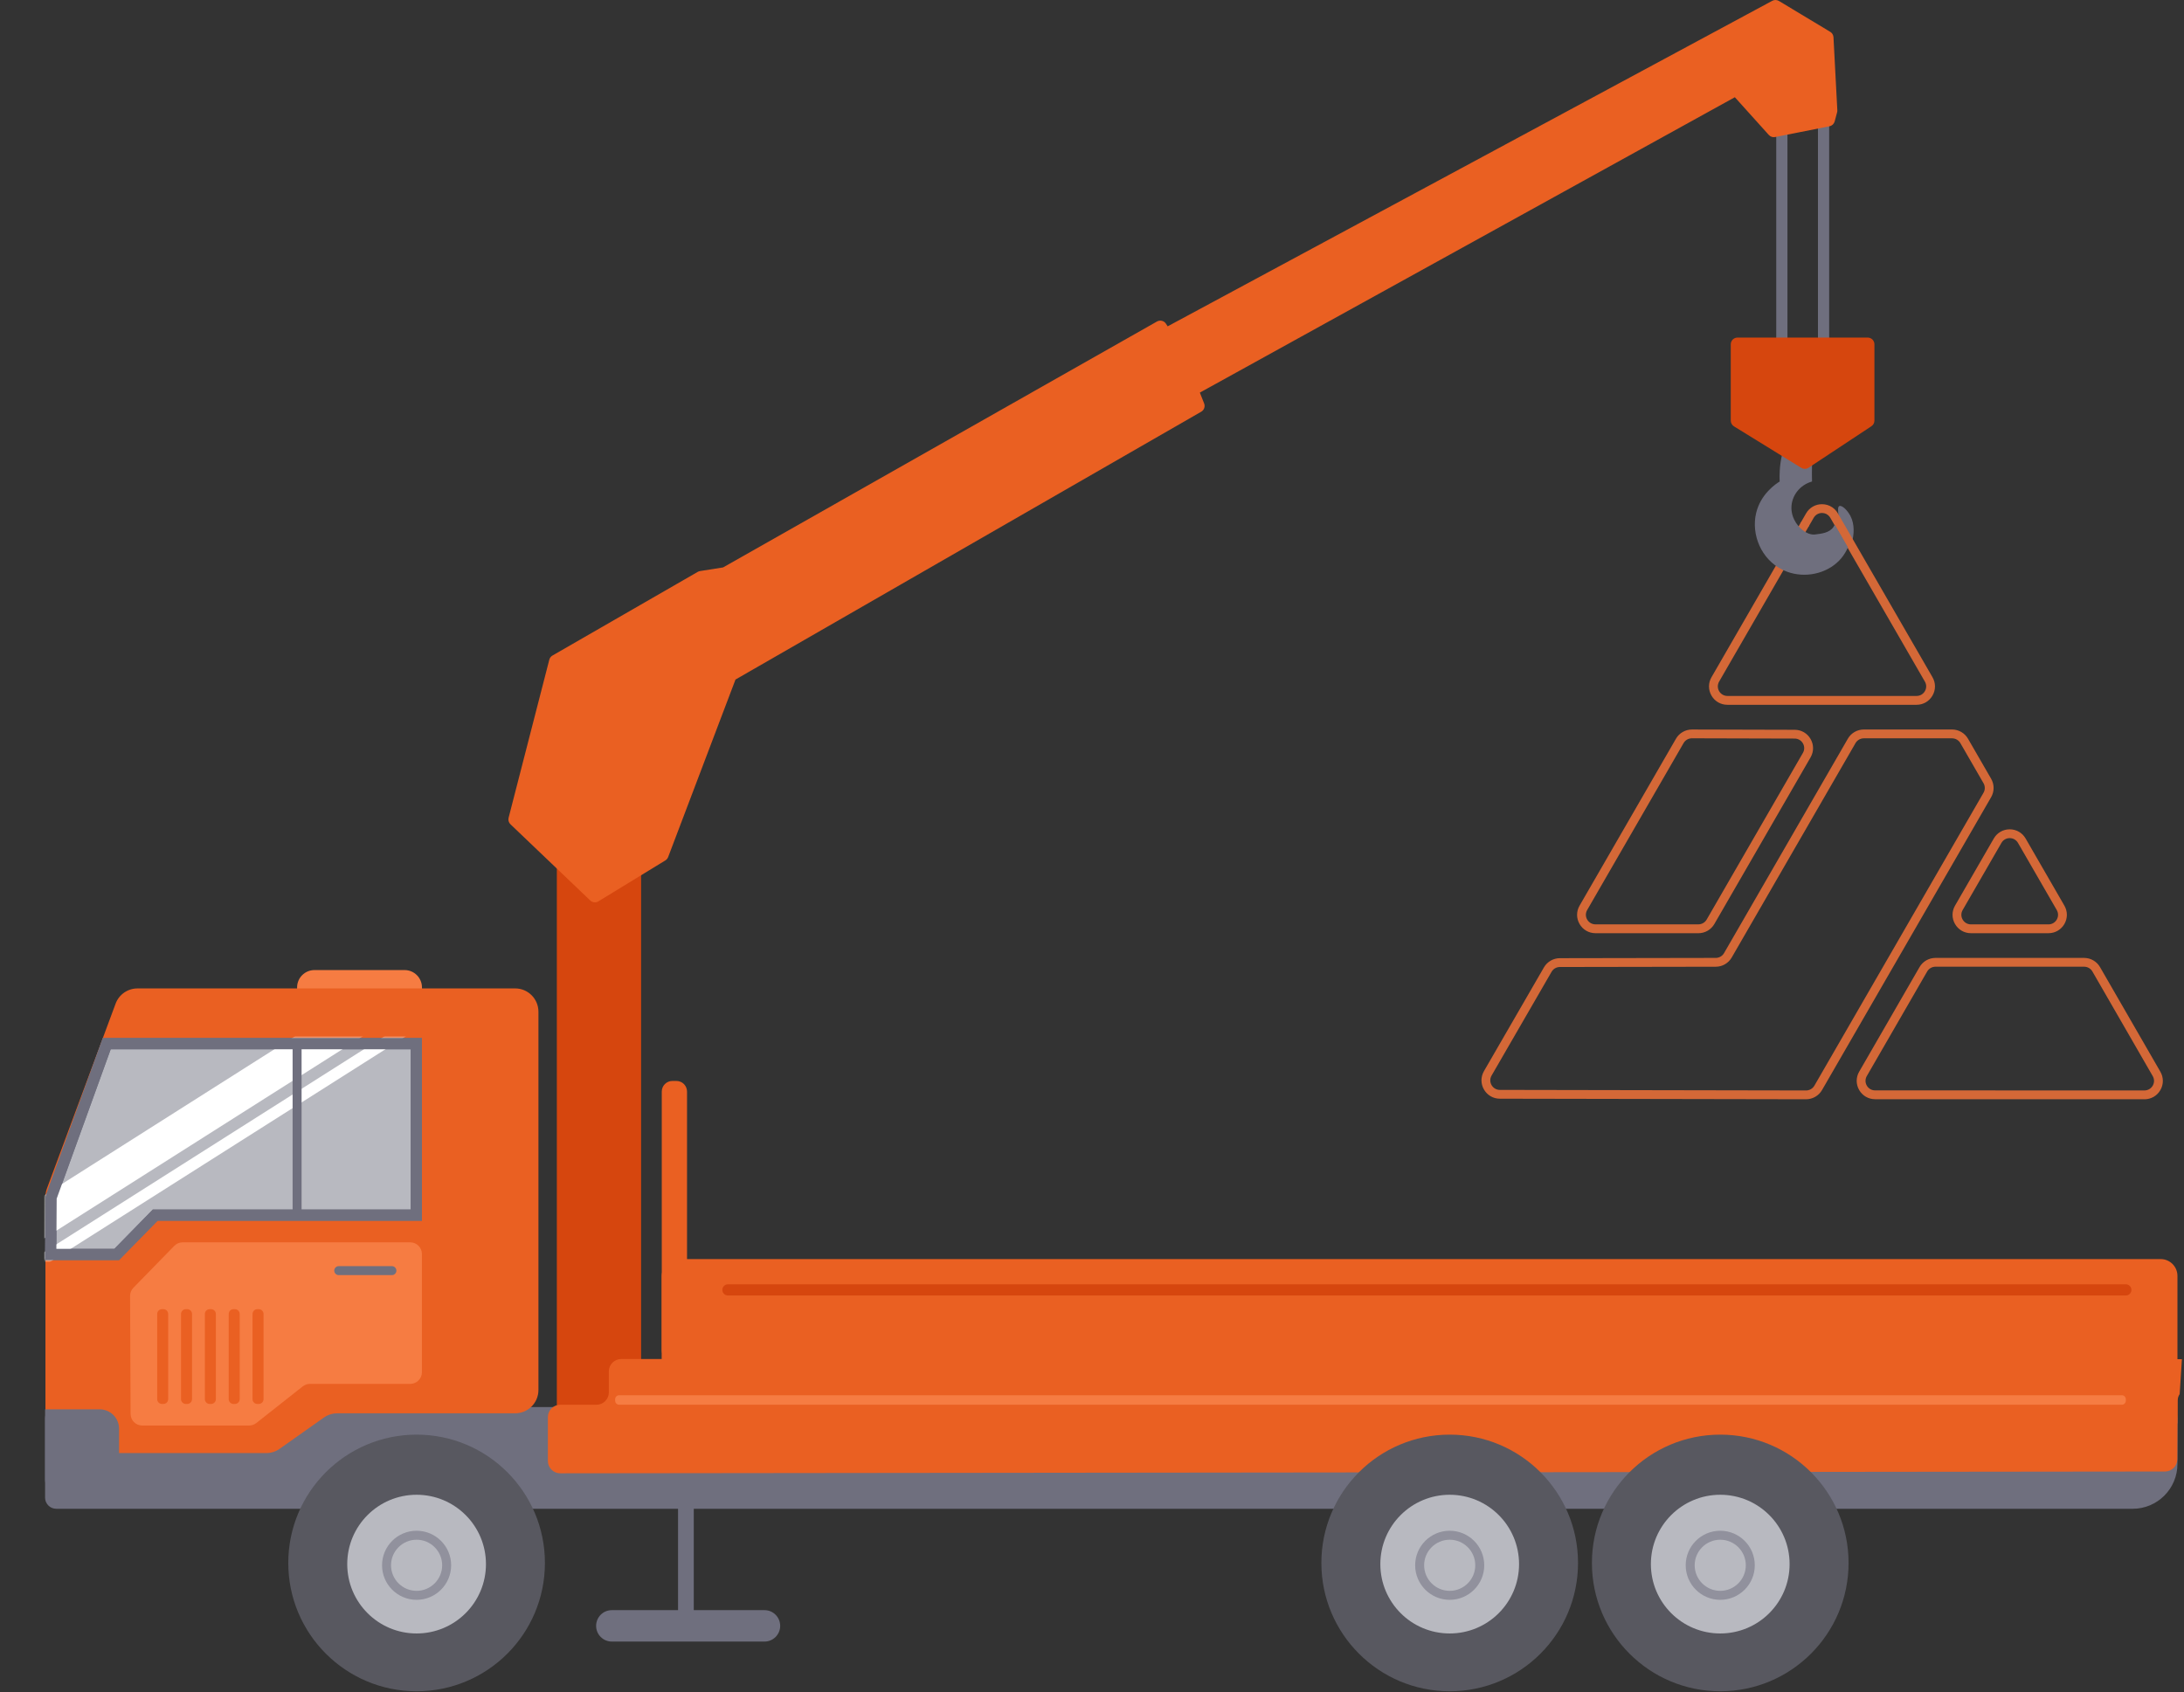 <svg width="973" height="754" viewBox="0 0 973 754" fill="none" xmlns="http://www.w3.org/2000/svg">
<rect x="0" y="0" width="973" height="754" fill="#333333" stroke="none"/>
<g clip-path="url(#clip0_148_4414)">
<path d="M305.58 727.91C303.65 727.91 302.08 726.34 302.08 724.41V615.41C302.08 613.48 303.65 611.91 305.58 611.91C307.51 611.91 309.08 613.48 309.08 615.41V724.41C309.08 726.34 307.51 727.91 305.58 727.91Z" fill="#6F6F7E"/>
<path d="M824.82 242.42L821.28 234.92C820.76 233.81 820.01 232.88 819.09 232.15C819.3 229.01 818.3 225.95 819.46 225.47C820.59 225 823.02 227.27 824.36 229.83C826.23 233.4 826.23 238.06 824.81 242.42H824.82Z" fill="#6F6F7E"/>
<path d="M802.63 233.2L792.83 250.18C793.74 250.59 794.67 250.93 795.61 251.21L805.46 234.14C804.56 234.06 803.59 233.73 802.63 233.2Z" fill="#D46837"/>
<path d="M795.61 251.71C795.61 251.71 795.51 251.71 795.47 251.69C794.48 251.4 793.52 251.04 792.63 250.64C792.5 250.58 792.4 250.47 792.36 250.34C792.32 250.21 792.33 250.06 792.4 249.94L802.2 232.96C802.34 232.72 802.64 232.64 802.87 232.77C803.78 233.27 804.69 233.58 805.5 233.65C805.67 233.67 805.82 233.77 805.9 233.92C805.98 234.07 805.98 234.25 805.89 234.4L796.04 251.47C795.95 251.63 795.78 251.72 795.61 251.72V251.71ZM793.54 249.94C794.13 250.19 794.74 250.41 795.37 250.61L804.66 234.52C804.06 234.39 803.44 234.17 802.82 233.86L793.54 249.94Z" fill="#D46837"/>
<path d="M860.52 309.67C859.13 312.08 856.64 313.52 853.86 313.52H769.57C766.79 313.52 764.3 312.08 762.92 309.68C761.53 307.27 761.53 304.39 762.92 301.99L792.83 250.18C793.74 250.59 794.67 250.93 795.61 251.21L765.45 303.45C764.59 304.94 764.59 306.72 765.45 308.21C766.31 309.7 767.85 310.59 769.57 310.59H853.86C855.58 310.59 857.12 309.7 857.98 308.21C858.85 306.72 858.85 304.94 857.98 303.45L821.28 239.87L815.84 230.45C815.7 230.21 815.55 229.99 815.37 229.79C814.48 228.7 813.17 228.07 811.72 228.07C810 228.07 808.46 228.96 807.59 230.45L805.46 234.14C804.56 234.06 803.59 233.73 802.63 233.2L805.06 228.99C806.45 226.58 808.94 225.15 811.72 225.15C813.27 225.15 814.73 225.6 815.96 226.41C816.93 227.06 817.76 227.93 818.37 228.99L822.52 236.17L860.52 301.99C861.91 304.39 861.91 307.27 860.52 309.67Z" fill="#D46837"/>
<path d="M853.86 314.02H769.57C766.61 314.02 763.96 312.49 762.49 309.93C761.01 307.36 761.01 304.3 762.49 301.74L792.4 249.93C792.53 249.71 792.81 249.62 793.04 249.72C793.9 250.11 794.81 250.44 795.76 250.73C795.91 250.77 796.03 250.88 796.08 251.02C796.14 251.16 796.12 251.32 796.05 251.45L765.89 303.69C765.12 305.02 765.12 306.62 765.89 307.95C766.66 309.28 768.04 310.08 769.58 310.08H853.87C855.41 310.08 856.79 309.28 857.56 307.95C858.34 306.62 858.34 305.03 857.56 303.69L815.42 230.69C815.28 230.46 815.15 230.27 815.01 230.11C814.19 229.1 813.03 228.56 811.73 228.56C810.19 228.56 808.81 229.36 808.03 230.69L805.9 234.38C805.8 234.55 805.62 234.64 805.42 234.63C804.47 234.55 803.42 234.2 802.39 233.63C802.27 233.57 802.19 233.46 802.15 233.33C802.11 233.2 802.13 233.06 802.2 232.95L804.63 228.74C806.11 226.18 808.76 224.65 811.72 224.65C813.34 224.65 814.9 225.11 816.23 225.99C817.3 226.71 818.16 227.63 818.8 228.74L860.95 301.74C862.43 304.3 862.43 307.36 860.95 309.92C859.47 312.49 856.82 314.02 853.86 314.02ZM793.04 250.82L763.35 302.24C762.05 304.49 762.05 307.17 763.35 309.43C764.64 311.68 766.97 313.02 769.57 313.02H853.86C856.46 313.02 858.79 311.67 860.09 309.42C861.39 307.17 861.39 304.49 860.09 302.24L817.94 229.24C817.38 228.27 816.62 227.45 815.68 226.82C814.51 226.05 813.14 225.65 811.72 225.65C809.12 225.65 806.79 226.99 805.49 229.24L803.32 233C803.96 233.31 804.6 233.52 805.19 233.61L807.15 230.21C808.11 228.56 809.82 227.58 811.71 227.58C813.29 227.58 814.76 228.27 815.75 229.48C815.92 229.67 816.09 229.91 816.26 230.21L858.4 303.21C859.36 304.86 859.36 306.82 858.4 308.47C857.45 310.11 855.75 311.1 853.85 311.1H769.56C767.66 311.1 765.96 310.12 765.01 308.47C764.06 306.82 764.06 304.86 765.01 303.21L794.86 251.51C794.23 251.3 793.62 251.08 793.03 250.83L793.04 250.82Z" fill="#D46837"/>
<path d="M804.64 489.28H804.63L668.2 489.03C665.42 489.03 662.94 487.59 661.55 485.18C660.16 482.77 660.17 479.9 661.55 477.5L688.28 431.26C689.65 428.9 692.19 427.42 694.92 427.42L764.4 427.3C766.09 427.3 767.67 426.39 768.51 424.92L823.68 329.36C825.05 326.99 827.6 325.52 830.34 325.52H869.67C872.41 325.52 874.96 326.99 876.33 329.36L886.65 347.23C888.02 349.6 888.02 352.55 886.65 354.92L811.3 485.43C809.93 487.8 807.38 489.27 804.64 489.27V489.28ZM830.34 328.45C828.64 328.45 827.07 329.36 826.22 330.83L771.05 426.39C769.68 428.76 767.14 430.23 764.41 430.23L694.93 430.35C693.24 430.35 691.66 431.26 690.82 432.73L664.09 478.97C663.23 480.46 663.23 482.24 664.09 483.73C664.95 485.22 666.49 486.11 668.21 486.11L804.64 486.36C806.34 486.36 807.91 485.45 808.76 483.98L884.11 353.47C884.96 352 884.96 350.18 884.11 348.71L873.79 330.84C872.94 329.37 871.36 328.46 869.67 328.46H830.34V328.45Z" fill="#D46837"/>
<path d="M804.64 489.78H804.63L668.2 489.53C665.24 489.53 662.6 487.99 661.12 485.43C659.64 482.87 659.65 479.81 661.12 477.25L687.85 431.01C689.31 428.49 692.02 426.93 694.92 426.92L764.4 426.8C765.91 426.8 767.32 425.98 768.08 424.67L823.25 329.12C824.71 326.59 827.42 325.03 830.34 325.03H869.67C872.59 325.03 875.3 326.6 876.76 329.12L887.08 346.99C888.54 349.52 888.54 352.65 887.08 355.18L811.73 485.69C810.27 488.21 807.56 489.78 804.64 489.78ZM830.35 326.03C827.79 326.03 825.41 327.41 824.13 329.62L768.96 425.17C768.03 426.79 766.28 427.8 764.41 427.8L694.93 427.92C692.38 427.92 690 429.3 688.72 431.51L661.99 477.75C660.69 480 660.69 482.68 661.99 484.93C663.28 487.18 665.61 488.52 668.2 488.53L804.63 488.78V489.28L804.64 488.78C807.2 488.78 809.58 487.4 810.86 485.19L886.21 354.68C887.49 352.46 887.49 349.71 886.21 347.49L875.89 329.62C874.61 327.4 872.23 326.03 869.67 326.03H830.34H830.35ZM804.65 486.86L668.21 486.61C666.31 486.61 664.61 485.62 663.66 483.98C662.71 482.33 662.71 480.37 663.66 478.72L690.39 432.48C691.32 430.86 693.07 429.86 694.93 429.85L764.41 429.73C766.96 429.73 769.34 428.35 770.62 426.14L825.79 330.59C826.73 328.97 828.47 327.96 830.34 327.96H869.67C871.54 327.96 873.29 328.97 874.22 330.59L884.54 348.46C885.48 350.08 885.48 352.1 884.54 353.72L809.19 484.23C808.25 485.85 806.51 486.86 804.64 486.86H804.65ZM830.35 328.96C828.83 328.96 827.42 329.78 826.66 331.09L771.49 426.64C770.04 429.16 767.32 430.73 764.41 430.73L694.93 430.85C693.42 430.85 692.01 431.67 691.25 432.98L664.52 479.22C663.75 480.55 663.75 482.14 664.52 483.48C665.29 484.81 666.67 485.61 668.2 485.61L804.63 485.86C806.15 485.86 807.57 485.04 808.33 483.73L883.68 353.22C884.44 351.91 884.44 350.27 883.68 348.96L873.36 331.09C872.6 329.78 871.19 328.96 869.67 328.96H830.34H830.35Z" fill="#D46837"/>
<path d="M756.66 415.29H710.81C708.03 415.29 705.54 413.85 704.15 411.45C702.76 409.05 702.76 406.17 704.15 403.76L747.1 329.38C748.47 327.01 751.02 325.54 753.76 325.54H753.78L799.56 325.66C802.33 325.66 804.82 327.11 806.2 329.51C807.58 331.91 807.58 334.79 806.2 337.19L763.32 411.45C761.95 413.82 759.4 415.29 756.66 415.29ZM753.75 328.46C752.05 328.46 750.48 329.37 749.63 330.84L706.68 405.22C705.82 406.71 705.82 408.49 706.68 409.98C707.54 411.47 709.08 412.36 710.8 412.36H756.65C758.35 412.36 759.92 411.45 760.77 409.98L803.65 335.72C804.51 334.23 804.51 332.45 803.65 330.96C802.79 329.47 801.26 328.58 799.54 328.57L753.76 328.45C753.76 328.45 753.76 328.45 753.75 328.45V328.46Z" fill="#D46837"/>
<path d="M756.66 415.79H710.81C707.85 415.79 705.2 414.26 703.72 411.7C702.24 409.14 702.24 406.08 703.72 403.51L746.67 329.13C748.13 326.61 750.84 325.04 753.76 325.04L799.56 325.16C802.52 325.16 805.16 326.7 806.64 329.26C808.11 331.82 808.11 334.88 806.64 337.44L763.76 411.71C762.3 414.23 759.59 415.8 756.67 415.8L756.66 415.79ZM753.77 326.03C751.19 326.03 748.81 327.41 747.53 329.62L704.58 404C703.28 406.25 703.28 408.94 704.58 411.19C705.88 413.44 708.21 414.78 710.8 414.78H756.65C759.21 414.78 761.59 413.4 762.87 411.19L805.75 336.92C807.05 334.67 807.05 331.99 805.75 329.74C804.46 327.49 802.13 326.15 799.54 326.14L753.76 326.02L753.77 326.03ZM756.66 412.86H710.81C708.91 412.86 707.2 411.88 706.25 410.23C705.3 408.58 705.3 406.62 706.25 404.97L749.2 330.59C750.14 328.97 751.88 327.96 753.76 327.96H753.77L799.55 328.08C801.45 328.08 803.15 329.07 804.1 330.72C805.05 332.37 805.04 334.33 804.1 335.97L761.22 410.23C760.29 411.85 758.54 412.86 756.67 412.86H756.66ZM753.75 328.45V328.95C752.23 328.95 750.82 329.77 750.06 331.08L707.11 405.46C706.34 406.79 706.34 408.39 707.11 409.72C707.88 411.05 709.26 411.85 710.8 411.85H756.65C758.17 411.85 759.58 411.03 760.34 409.72L803.22 335.46C803.99 334.13 803.99 332.54 803.22 331.2C802.45 329.87 801.08 329.07 799.54 329.07L753.76 328.95V328.45H753.75Z" fill="#D46837"/>
<path d="M912.62 415.29H878.08C875.3 415.29 872.81 413.85 871.42 411.45C870.03 409.04 870.03 406.17 871.42 403.76L888.69 373.85C890.08 371.44 892.57 370.01 895.35 370.01C898.13 370.01 900.62 371.45 902.01 373.85L919.28 403.76C920.67 406.17 920.67 409.04 919.28 411.45C917.89 413.86 915.4 415.29 912.62 415.29ZM891.23 375.31L873.96 405.22C873.1 406.71 873.1 408.49 873.96 409.98C874.82 411.47 876.36 412.36 878.08 412.36H912.62C914.34 412.36 915.88 411.47 916.74 409.98C917.6 408.49 917.6 406.71 916.74 405.22L899.47 375.31C898.61 373.82 897.07 372.93 895.35 372.93C893.63 372.93 892.09 373.82 891.23 375.31Z" fill="#D46837"/>
<path d="M912.62 415.79H878.08C875.12 415.79 872.47 414.26 870.99 411.7C869.51 409.14 869.51 406.08 870.99 403.51L888.26 373.6C889.74 371.04 892.39 369.51 895.35 369.51C898.31 369.51 900.96 371.04 902.44 373.6L919.71 403.51C921.19 406.07 921.19 409.13 919.71 411.7C918.23 414.26 915.58 415.79 912.62 415.79ZM895.35 370.5C892.75 370.5 890.43 371.84 889.13 374.09L871.86 404C870.56 406.25 870.56 408.94 871.86 411.19C873.16 413.44 875.48 414.78 878.08 414.78H912.62C915.22 414.78 917.54 413.44 918.84 411.19C920.14 408.94 920.14 406.25 918.84 404L901.57 374.09C900.27 371.84 897.94 370.5 895.35 370.5ZM912.62 412.86H878.08C876.18 412.86 874.48 411.88 873.53 410.23C872.58 408.58 872.58 406.62 873.53 404.97L890.8 375.06C891.75 373.41 893.45 372.43 895.35 372.43C897.25 372.43 898.96 373.41 899.91 375.06L917.18 404.97C918.13 406.62 918.13 408.58 917.18 410.23C916.23 411.88 914.53 412.86 912.63 412.86H912.62ZM895.35 373.43C893.81 373.43 892.43 374.23 891.66 375.56L874.39 405.47C873.62 406.8 873.62 408.4 874.39 409.73C875.16 411.06 876.54 411.86 878.08 411.86H912.62C914.16 411.86 915.54 411.06 916.31 409.73C917.08 408.4 917.08 406.8 916.31 405.47L899.04 375.56C898.27 374.23 896.89 373.43 895.35 373.43Z" fill="#D46837"/>
<path d="M955.38 489.28L835.38 489.26C832.6 489.26 830.11 487.82 828.72 485.42C827.33 483.01 827.33 480.14 828.72 477.73L855.61 431.14C856.98 428.77 859.53 427.3 862.27 427.3H928.5C931.24 427.3 933.79 428.77 935.16 431.15L962.04 477.76C963.43 480.17 963.43 483.04 962.04 485.45C960.65 487.86 958.16 489.29 955.38 489.29V489.28ZM862.27 430.22C860.57 430.22 858.99 431.13 858.15 432.6L831.26 479.19C830.4 480.68 830.4 482.46 831.26 483.95C832.12 485.44 833.66 486.33 835.38 486.33L955.38 486.35C957.1 486.35 958.64 485.46 959.5 483.97C960.36 482.48 960.36 480.7 959.5 479.21L932.62 432.6C931.77 431.13 930.19 430.22 928.5 430.22H862.27Z" fill="#D46837"/>
<path d="M955.38 489.78L835.38 489.76C832.42 489.76 829.77 488.23 828.29 485.67C826.81 483.11 826.81 480.05 828.29 477.48L855.18 430.89C856.64 428.36 859.35 426.8 862.27 426.8H928.5C931.42 426.8 934.13 428.37 935.59 430.9L962.47 477.51C963.95 480.07 963.95 483.13 962.47 485.7C960.99 488.26 958.34 489.79 955.38 489.79V489.78ZM862.27 427.79C859.71 427.79 857.33 429.17 856.05 431.38L829.16 477.97C827.86 480.22 827.86 482.91 829.16 485.16C830.46 487.41 832.79 488.75 835.38 488.75L955.38 488.77C957.98 488.77 960.3 487.43 961.6 485.18C962.9 482.93 962.9 480.24 961.6 477.99L934.72 431.38C933.44 429.16 931.05 427.78 928.49 427.78H862.26L862.27 427.79ZM955.38 486.85L835.38 486.83C833.48 486.83 831.78 485.85 830.83 484.2C829.88 482.55 829.88 480.59 830.83 478.94L857.72 432.35C858.66 430.73 860.4 429.72 862.28 429.72H928.51C930.39 429.72 932.13 430.73 933.07 432.35L959.95 478.96C960.9 480.61 960.9 482.57 959.95 484.22C959 485.87 957.3 486.85 955.4 486.85H955.38ZM862.27 430.72C860.75 430.72 859.34 431.54 858.58 432.85L831.69 479.44C830.92 480.77 830.92 482.37 831.69 483.7C832.46 485.03 833.84 485.83 835.38 485.83L955.38 485.85C956.92 485.85 958.3 485.05 959.07 483.72C959.84 482.39 959.84 480.79 959.07 479.46L932.19 432.85C931.43 431.53 930.02 430.72 928.5 430.72H862.27Z" fill="#D46837"/>
<path d="M817.84 234.45L823.28 243.87C822.53 245.59 821.56 247.21 820.39 248.63C815.23 254.91 805.95 257.62 797.61 255.21C796.67 254.93 795.74 254.59 794.83 254.18C794.61 254.09 794.39 253.99 794.17 253.88C784.53 249.18 780.15 238.08 782.37 228.64C784.38 220.06 791.2 215.57 792.86 214.54C792.64 209.12 793.02 197.71 800.73 189.63C801.72 188.59 805.37 184.76 807.28 185.7C809.46 186.77 807.61 193.21 807.28 206.68C807.2 210.06 807.24 212.81 807.28 214.54C801.82 216.06 798.07 220.96 798.1 226.34C798.14 231.26 801.32 235.4 804.63 237.2C805.59 237.73 806.56 238.06 807.46 238.14C807.85 238.19 808.23 238.19 808.59 238.14C811.16 237.81 814.97 237.54 816.82 234.8C817.04 234.47 817.22 234.13 817.37 233.79C817.55 233.99 817.7 234.21 817.84 234.45Z" fill="#6F6F7E"/>
<path d="M793.84 192.56C792.46 192.56 791.34 191.44 791.34 190.06V39.91C791.34 38.53 792.46 37.41 793.84 37.41C795.22 37.41 796.34 38.53 796.34 39.91V190.06C796.34 191.44 795.22 192.56 793.84 192.56Z" fill="#6F6F7E"/>
<path d="M812.42 192.56C811.04 192.56 809.92 191.44 809.92 190.06V39.91C809.92 38.53 811.04 37.41 812.42 37.41C813.8 37.41 814.92 38.53 814.92 39.91V190.06C814.92 191.44 813.8 192.56 812.42 192.56Z" fill="#6F6F7E"/>
<path d="M301.35 481.62H299.56C296.948 481.62 294.83 483.738 294.83 486.35V601.65C294.83 604.262 296.948 606.38 299.56 606.38H301.35C303.962 606.38 306.08 604.262 306.08 601.65V486.35C306.08 483.738 303.962 481.62 301.35 481.62Z" fill="#EA6022"/>
<path d="M302.54 560.99H962.6C966.73 560.99 970.08 564.34 970.08 568.47V634.05C970.08 634.16 969.99 634.25 969.88 634.25H294.98C294.87 634.25 294.78 634.16 294.78 634.05V568.76C294.78 564.47 298.26 560.99 302.55 560.99H302.54Z" fill="#EA6022"/>
<path d="M248.08 303.91H279.9C283.06 303.91 285.62 306.47 285.62 309.63V627.38H248.08V303.91Z" fill="#D6460E"/>
<path d="M140.1 432.22H180.26C184.53 432.22 187.99 435.69 187.99 439.95V448.7H132.36V439.95C132.36 435.68 135.83 432.22 140.09 432.22H140.1Z" fill="#F67C42"/>
<path d="M950.1 672.24H25.06C22.31 672.24 20.08 670.01 20.08 667.26V631.9C20.08 629.15 22.31 626.92 25.06 626.92H965.1C967.85 626.92 970.08 629.15 970.08 631.9V652.27C970.08 663.3 961.14 672.25 950.1 672.25V672.24Z" fill="#6F6F7E"/>
<path d="M61.25 440.39H229.49C235.23 440.39 239.88 445.04 239.88 450.78V619.32C239.88 625.06 235.23 629.71 229.49 629.71H150.26C148.11 629.71 146.02 630.38 144.26 631.62L124.6 645.52C122.85 646.76 120.75 647.43 118.6 647.43H30.64C24.9 647.43 20.25 642.78 20.25 637.04V533.19C20.25 531.95 20.47 530.73 20.9 529.57L51.51 447.17C53.02 443.1 56.91 440.4 61.25 440.4V440.39Z" fill="#EA6022"/>
<path d="M22.59 558.94L22.75 533.62L47.56 465H185.49V541.4H69.15L51.99 558.94H22.59Z" fill="#B8B9C0"/>
<path d="M182.99 467.5V538.9H68.1L66.63 540.4L50.94 556.43H25.11L25.25 534.06L49.32 467.5H182.99ZM187.99 462.5H45.81L20.25 533.17L20.08 561.43H53.04L70.2 543.9H187.98V462.5H187.99Z" fill="#6F6F7E"/>
<path d="M972.07 605.63C971.74 610.8 971.41 615.98 971.07 621.15C970.47 622.04 970.17 623.1 970.15 624.16C970.12 632.82 970.07 641.5 970.02 650.16C970.01 653.19 967.55 655.64 964.53 655.64L249.61 656.44C246.57 656.45 244.09 653.98 244.09 650.93V631.41C244.09 628.37 246.55 625.89 249.6 625.89H265.74C268.77 625.89 271.25 623.43 271.25 620.38V611.03C271.25 608 273.71 605.52 276.76 605.52H389.01C392.05 605.52 394.52 607.99 394.52 611.03V620.38C394.52 623.42 396.99 625.89 400.04 625.89H602.32C605.36 625.89 607.83 623.43 607.83 620.38V611.03C607.83 608 610.29 605.52 613.33 605.52H653.05V605.6H972.09L972.07 605.63Z" fill="#EA6022"/>
<path d="M47.95 668.12H29.22C24.17 668.12 20.08 664.03 20.08 658.98V627.94H44.41C49.18 627.94 53.04 631.8 53.04 636.57V663.02C53.04 665.83 50.76 668.11 47.95 668.11V668.12Z" fill="#6F6F7E"/>
<path d="M766.39 753.55C797.964 753.55 823.56 727.954 823.56 696.38C823.56 664.806 797.964 639.21 766.39 639.21C734.816 639.21 709.22 664.806 709.22 696.38C709.22 727.954 734.816 753.55 766.39 753.55Z" fill="#585860"/>
<path d="M766.39 727.8C783.456 727.8 797.29 713.966 797.29 696.9C797.29 679.834 783.456 666 766.39 666C749.324 666 735.49 679.834 735.49 696.9C735.49 713.966 749.324 727.8 766.39 727.8Z" fill="#B8B9C0"/>
<path d="M766.39 712.81C757.9 712.81 751 705.91 751 697.42C751 688.93 757.9 682.03 766.39 682.03C774.88 682.03 781.78 688.93 781.78 697.42C781.78 705.91 774.88 712.81 766.39 712.81ZM766.39 686.03C760.11 686.03 755 691.14 755 697.42C755 703.7 760.11 708.81 766.39 708.81C772.67 708.81 777.78 703.7 777.78 697.42C777.78 691.14 772.67 686.03 766.39 686.03Z" fill="#91919D"/>
<path d="M645.86 753.55C677.434 753.55 703.03 727.954 703.03 696.38C703.03 664.806 677.434 639.21 645.86 639.21C614.286 639.21 588.69 664.806 588.69 696.38C588.69 727.954 614.286 753.55 645.86 753.55Z" fill="#585860"/>
<path d="M645.86 727.8C662.926 727.8 676.76 713.966 676.76 696.9C676.76 679.834 662.926 666 645.86 666C628.794 666 614.96 679.834 614.96 696.9C614.96 713.966 628.794 727.8 645.86 727.8Z" fill="#B8B9C0"/>
<path d="M645.86 712.81C637.37 712.81 630.47 705.91 630.47 697.42C630.47 688.93 637.37 682.03 645.86 682.03C654.35 682.03 661.25 688.93 661.25 697.42C661.25 705.91 654.35 712.81 645.86 712.81ZM645.86 686.03C639.58 686.03 634.47 691.14 634.47 697.42C634.47 703.7 639.58 708.81 645.86 708.81C652.14 708.81 657.25 703.7 657.25 697.42C657.25 691.14 652.14 686.03 645.86 686.03Z" fill="#91919D"/>
<path d="M185.6 753.55C217.174 753.55 242.77 727.954 242.77 696.38C242.77 664.806 217.174 639.21 185.6 639.21C154.026 639.21 128.43 664.806 128.43 696.38C128.43 727.954 154.026 753.55 185.6 753.55Z" fill="#585860"/>
<path d="M185.6 727.8C202.666 727.8 216.5 713.966 216.5 696.9C216.5 679.834 202.666 666 185.6 666C168.534 666 154.7 679.834 154.7 696.9C154.7 713.966 168.534 727.8 185.6 727.8Z" fill="#B8B9C0"/>
<path d="M185.6 712.81C177.11 712.81 170.21 705.91 170.21 697.42C170.21 688.93 177.11 682.03 185.6 682.03C194.09 682.03 200.99 688.93 200.99 697.42C200.99 705.91 194.09 712.81 185.6 712.81ZM185.6 686.03C179.32 686.03 174.21 691.14 174.21 697.42C174.21 703.7 179.32 708.81 185.6 708.81C191.88 708.81 196.99 703.7 196.99 697.42C196.99 691.14 191.88 686.03 185.6 686.03Z" fill="#91919D"/>
<mask id="mask0_148_4414" style="mask-type:luminance" maskUnits="userSpaceOnUse" x="20" y="462" width="168" height="100">
<path d="M45.81 462.5H187.99V543.9H70.2L53.04 561.44H20.08L20.25 533.18L45.81 462.5Z" fill="white"/>
</mask>
<g mask="url(#mask0_148_4414)">
<path d="M230.73 417.91L9.66 558.13L0.45 544.76L221.52 404.54L230.73 417.91Z" fill="white"/>
<path d="M223.98 434.35L2.9 574.57L0 570.35L221.07 430.13L223.98 434.35Z" fill="white"/>
</g>
<path d="M59.43 573.77L77.65 555.1C78.63 554.1 79.97 553.53 81.37 553.53H182.77C185.64 553.53 187.97 555.86 187.97 558.73V611.4C187.97 614.27 185.64 616.6 182.77 616.6H138.09C136.92 616.6 135.79 616.99 134.87 617.72L114.2 634.03C113.28 634.75 112.15 635.15 110.98 635.15H63.37C60.5 635.15 58.18 632.83 58.17 629.97C58.1 612.46 58.02 594.94 57.95 577.43C57.95 576.06 58.48 574.75 59.43 573.77Z" fill="#F67C42"/>
<path d="M134.36 466.21H130.36V539.35H134.36V466.21Z" fill="#6F6F7E"/>
<path d="M174.6 568.14H150.91C149.81 568.14 148.91 567.24 148.91 566.14C148.91 565.04 149.81 564.14 150.91 564.14H174.6C175.7 564.14 176.6 565.04 176.6 566.14C176.6 567.24 175.7 568.14 174.6 568.14Z" fill="#6F6F7E"/>
<path d="M182.99 467.5V538.9H68.1L66.63 540.4L50.94 556.43H25.11L25.25 534.06L49.32 467.5H182.99ZM187.99 462.5H45.81L20.25 533.17L20.08 561.43H53.04L70.2 543.9H187.98V462.5H187.99Z" fill="#6F6F7E"/>
<path d="M72.79 583.31H72.17C70.988 583.31 70.03 584.268 70.03 585.45V623.4C70.03 624.582 70.988 625.54 72.17 625.54H72.79C73.972 625.54 74.93 624.582 74.93 623.4V585.45C74.93 584.268 73.972 583.31 72.79 583.31Z" fill="#EA6022"/>
<path d="M83.41 583.31H82.79C81.608 583.31 80.65 584.268 80.65 585.45V623.4C80.65 624.582 81.608 625.54 82.79 625.54H83.41C84.592 625.54 85.55 624.582 85.55 623.4V585.45C85.55 584.268 84.592 583.31 83.41 583.31Z" fill="#EA6022"/>
<path d="M94.03 583.31H93.41C92.228 583.31 91.27 584.268 91.27 585.45V623.4C91.27 624.582 92.228 625.54 93.41 625.54H94.03C95.212 625.54 96.17 624.582 96.17 623.4V585.45C96.17 584.268 95.212 583.31 94.03 583.31Z" fill="#EA6022"/>
<path d="M104.65 583.31H104.03C102.848 583.31 101.89 584.268 101.89 585.45V623.4C101.89 624.582 102.848 625.54 104.03 625.54H104.65C105.832 625.54 106.79 624.582 106.79 623.4V585.45C106.79 584.268 105.832 583.31 104.65 583.31Z" fill="#EA6022"/>
<path d="M115.27 583.31H114.65C113.468 583.31 112.51 584.268 112.51 585.45V623.4C112.51 624.582 113.468 625.54 114.65 625.54H115.27C116.452 625.54 117.41 624.582 117.41 623.4V585.45C117.41 584.268 116.452 583.31 115.27 583.31Z" fill="#EA6022"/>
<path d="M947.08 624.1V623.43C947.08 622.447 946.283 621.65 945.3 621.65H275.84C274.857 621.65 274.06 622.447 274.06 623.43V624.1C274.06 625.083 274.857 625.88 275.84 625.88H945.3C946.283 625.88 947.08 625.083 947.08 624.1Z" fill="#F67C42"/>
<path d="M947.08 577.22H324.32C322.94 577.22 321.82 576.1 321.82 574.72C321.82 573.34 322.94 572.22 324.32 572.22H947.08C948.46 572.22 949.58 573.34 949.58 574.72C949.58 576.1 948.46 577.22 947.08 577.22Z" fill="#D6460E"/>
<path d="M229.49 365.1L247.62 294.68L312.34 257.41L323.13 255.7L516.91 145.87L519.19 149.36L790.99 3L813.84 16.75L815.55 49.28L814.47 53.31L790.25 58.12L773.52 39.54L530.78 173.58L533.65 180.84L325.24 300.71L294.86 380.79L265.01 399.03L229.49 365.1Z" fill="#EA6022"/>
<path d="M265.02 402.03C264.27 402.03 263.52 401.75 262.95 401.2L227.42 367.27C226.63 366.52 226.32 365.4 226.59 364.35L244.72 293.93C244.92 293.15 245.43 292.48 246.13 292.08L310.86 254.8C311.18 254.62 311.53 254.49 311.89 254.44L322.14 252.82L515.45 143.25C516.83 142.47 518.58 142.89 519.44 144.22L520.21 145.4L789.57 0.36C790.5 -0.14 791.63 -0.11 792.54 0.43L815.39 14.18C816.24 14.69 816.79 15.6 816.84 16.59L818.55 49.13C818.57 49.45 818.53 49.76 818.45 50.07L817.37 54.1C817.07 55.2 816.18 56.04 815.06 56.26L790.84 61.06C789.8 61.27 788.73 60.91 788.03 60.13L772.9 43.32L534.55 174.93L536.45 179.74C537 181.12 536.45 182.7 535.16 183.44L327.67 302.78L297.67 381.86C297.43 382.48 297 383.01 296.43 383.36L266.59 401.6C266.11 401.9 265.56 402.04 265.03 402.04L265.02 402.03ZM232.84 364.14L265.43 395.26L292.43 378.76L322.45 299.64C322.7 298.99 323.16 298.45 323.76 298.1L529.93 179.52L528.01 174.67C527.46 173.27 528.03 171.67 529.35 170.94L772.09 36.9C773.31 36.23 774.84 36.48 775.77 37.52L791.36 54.83L812.08 50.72L812.56 48.95L810.96 18.48L790.94 6.44L520.64 151.99C519.27 152.73 517.55 152.29 516.7 150.99L515.96 149.86L324.63 258.3C324.32 258.48 323.97 258.6 323.62 258.65L313.38 260.27L250.23 296.64L232.85 364.13L232.84 364.14Z" fill="#EA6022"/>
<path d="M832.08 187.41C822.75 193.58 813.41 199.74 804.08 205.91C794.08 199.74 784.08 193.58 774.08 187.41V153.41H832.08V187.41Z" fill="#D6460E"/>
<path d="M804.08 208.91C803.53 208.91 802.99 208.76 802.5 208.46L772.5 189.96C771.61 189.41 771.08 188.45 771.08 187.41V153.41C771.08 151.75 772.42 150.41 774.08 150.41H832.08C833.74 150.41 835.08 151.75 835.08 153.41V187.41C835.08 188.42 834.57 189.36 833.73 189.91L805.73 208.41C805.23 208.74 804.65 208.91 804.08 208.91ZM777.08 185.74L804.02 202.36L829.08 185.81V156.42H777.08V185.75V185.74Z" fill="#D6460E"/>
<path d="M340.58 731.41H272.58C268.71 731.41 265.58 728.28 265.58 724.41C265.58 720.54 268.71 717.41 272.58 717.41H340.58C344.45 717.41 347.58 720.54 347.58 724.41C347.58 728.28 344.45 731.41 340.58 731.41Z" fill="#6F6F7E"/>
</g>
<defs>
<clipPath id="clip0_148_4414">
<rect width="972.07" height="753.56" fill="white"/>
</clipPath>
</defs>
</svg>
